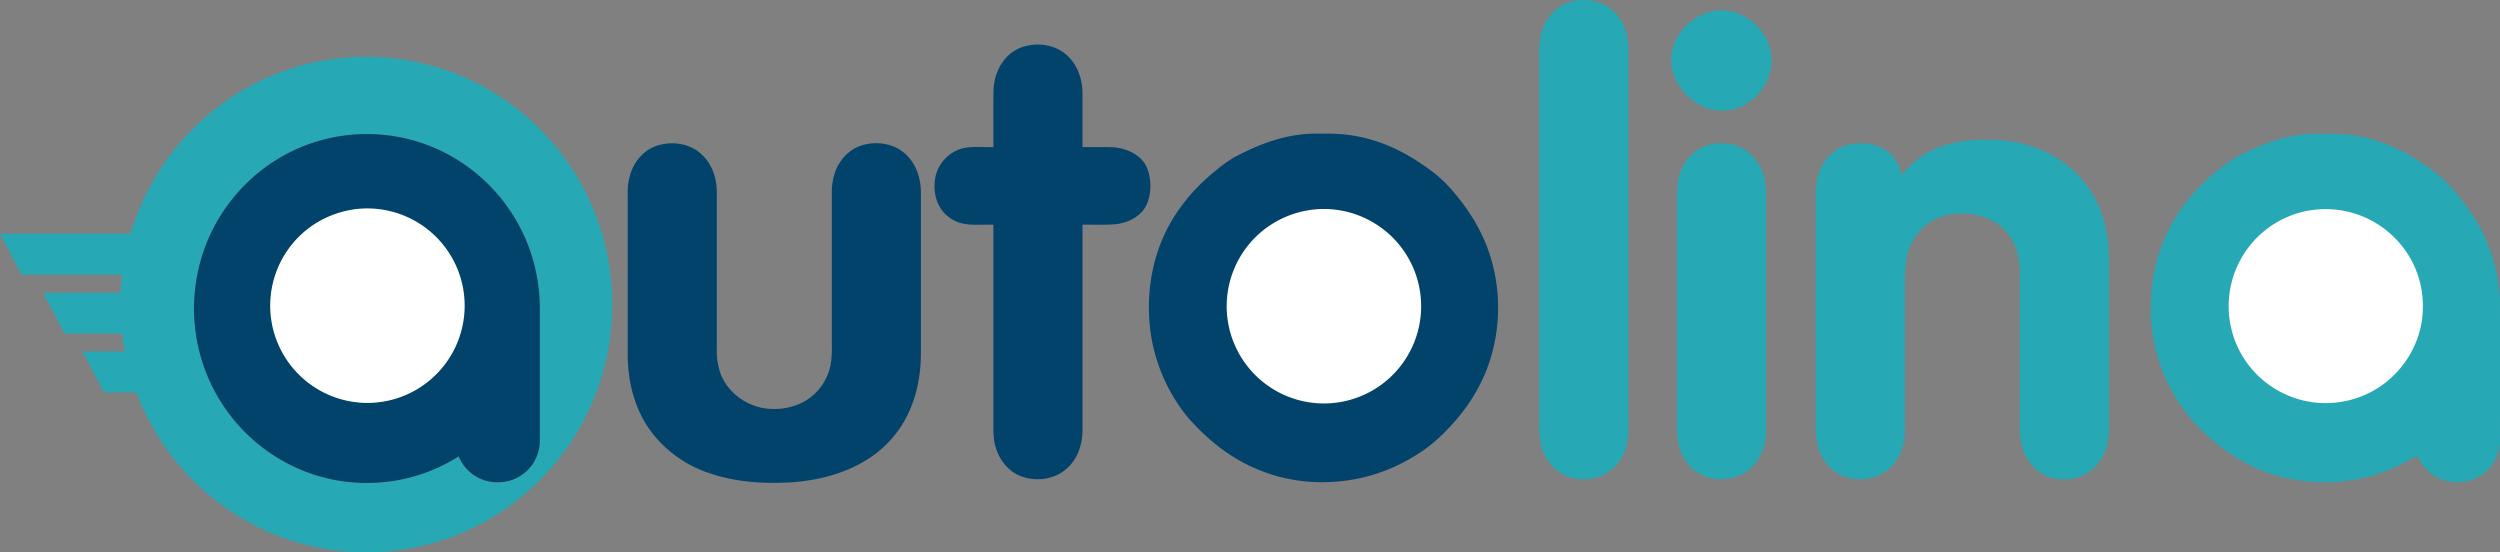 <svg xmlns="http://www.w3.org/2000/svg" viewBox="0 0 1737.01 383.74"><rect x="0" y="0" width="1737.01" height="383.74" fill="#808080" stroke="none"/><defs><style>.cls-1{fill:#26a8b5}.cls-2{fill:#02436b}.cls-3{fill:#fff}</style></defs><g id="Layer_2" data-name="Layer 2"><g id="svg30"><path id="path4" class="cls-1" d="M1121.73 8.47c6.6 6.57 9.74 15.92 9.63 25.13v258c0 4.36.17 8.81-.29 13.15-1.06 8.25-4.93 16.52-11.55 21.75-9.35 7.5-23.23 8.6-33.79 3a31.56 31.56 0 0 1-15.39-22.43c-1.27-9-.87-17.52-.93-26.51V45.6c-.07-6.91-.07-13.61 1.08-20.46 1.68-8.9 7.06-17.17 15.07-21.59 11.29-5.98 27.11-4.46 36.17 4.92z"/><path id="path6" class="cls-1" d="M1191.16 7.61c19.1-3.12 38.45 12.83 39.68 32 .94 14.46-7.94 28.44-21 34.39a33 33 0 0 1-29.34-1.23c-10.74-6.37-18.75-17.38-19.29-30.15-.94-16.84 13.73-32.54 29.95-35.01z"/><path id="path8" class="cls-2" d="M741.58 38.65c7.18 6.72 10.43 16.24 10.53 25.94.06 12.53 0 25.06 0 37.59 7.16.11 14.34-.18 21.48.15 9.23.73 19.32 5.15 23.28 14.06a34.59 34.59 0 0 1 .57 24c-3.32 9.11-12.19 14-21.38 15.28-7.9.87-16 .29-23.93.45v135.44c0 5.12.21 10-.71 15-1.39 7.61-5 14.82-11.1 19.74-8.63 7.16-21.5 8.54-31.72 4.26-8.73-3.65-14.75-11.8-17.07-20.82-1.74-6.48-1.28-12.58-1.33-19.18V156.13c-7.32-.27-15.29.75-22.4-1.09a24.46 24.46 0 0 1-17.06-16.22 31.87 31.87 0 0 1-.54-17.08 26.6 26.6 0 0 1 15.11-17.47c7.37-3.31 16.84-1.77 24.9-2.11.08-13.2-.09-26.41.09-39.61.44-12 6.34-23.57 17.45-28.84 10.77-4.83 25.06-3.37 33.83 4.94z"/><path id="path12" class="cls-2" d="M918.6 92.9a113.7 113.7 0 0 1 24 1.72c18.24 3.36 34.65 11.54 49.54 22.4a93 93 0 0 1 12 10c13.54 14.19 24.55 30.57 30.76 49.27a120.33 120.33 0 0 1 2.93 64.47c-4.3 19.38-13.91 37.12-27 52-7.3 8.25-15.6 16.37-25 22.19A121.11 121.11 0 0 1 920.6 335a115.36 115.36 0 0 1-49.47-10c-18-8-33-20.37-45.89-35.09a120 120 0 0 1-26-60.4c-2.61-21.18-.05-43.44 8.3-63.15 7.56-17.91 20.07-33.59 34.92-46 5.63-4.66 11-9.09 17.61-12.37 18.28-9.55 37.6-15.99 58.53-15.09z"/><path id="path14" class="cls-1" d="M1622.61 93c22.07.36 42.81 8.44 60.92 20.73 6.35 4.42 12.9 9.1 18.12 14.85a144.1 144.1 0 0 1 19.67 26.34A116.22 116.22 0 0 1 1737 214.6c.08 30.33 0 60.67 0 91a29.23 29.23 0 0 1-7.07 19.36c-7.13 8.39-18.66 11.77-29.33 9.42-9.56-2-17.12-8.9-20.95-17.77-8.12 4.62-16.34 8.9-25.23 11.89a120.94 120.94 0 0 1-73.63 1.66c-20.51-6.17-38.49-18.12-53.28-33.48-8.91-8.73-15.85-19.51-21.38-30.63-9.75-19.85-13.34-42.49-11.21-64.45A113.93 113.93 0 0 1 1511 152c9.9-16.39 24.16-30.32 39.93-41.07 15.34-8.89 32.91-15.93 50.65-17.69 7-.54 14.04-.24 21.03-.24z"/><path id="path18" class="cls-1" d="M1367.62 97.68c20.22-2 40.59.39 58.55 10.35a73.86 73.86 0 0 1 32.83 37.14 93.19 93.19 0 0 1 6.22 35.43v118c.14 10.47-3.8 21.78-12.39 28.24-11.54 8.92-29.84 8.3-40-2.43-6.6-6.7-9.19-15.59-9.44-24.81-.07-36.66 0-73.36 0-110 0-10.82-2.66-21.44-10.23-29.49-9.59-10.16-25.09-13.49-38.47-11a36.19 36.19 0 0 0-25.53 17.94c-4.24 7.63-5.47 15.91-5.64 24.53v108c.08 10.48-4.37 21.56-13.06 27.77-12 8.69-30.72 7.47-40.4-4.15-6.77-7.52-8.38-16.79-8.49-26.61q-.06-77.51 0-155c0-7.32 0-15.62 2.64-22.53 3.59-9.49 11.56-17.07 21.71-18.88 8.72-1.39 18.79-.47 25.89 5.29 5.29 4.16 7.93 10 9.49 16.35a58.88 58.88 0 0 1 12.42-12.25c9.98-7.16 21.69-10.57 33.9-11.89z"/><path id="path20" class="cls-2" d="M487.71 107.48c7.18 6.77 10.32 16.4 10.34 26.12v110a46 46 0 0 0 2.57 15.91c4.87 13.19 18.1 22.83 32 24.34 10.42 1.22 21.45-1.12 30-7.36a37.51 37.51 0 0 0 14-20.95c1.72-6.75 1.3-13.1 1.33-20v-101a43.38 43.38 0 0 1 2.38-15.24c3.11-8.49 9.75-15.64 18.51-18.33 10.29-3.07 22.23-1.38 30.3 6.06 7.41 6.84 10.63 16.59 10.73 26.51v112c-.08 13.85-2.4 27.49-8.09 40.18a75.67 75.67 0 0 1-26.33 31.63c-16.32 11.21-36.26 16.51-55.84 17.77-18.41 1.12-37.93-.07-55.52-5.95A83.9 83.9 0 0 1 455 303.14c-10.58-12.64-16.35-28.27-18.16-44.55-.9-7-.69-13.91-.71-21v-102a44.74 44.74 0 0 1 1.87-14.77c2.74-8.76 9.42-16.58 18.25-19.54 10.55-3.49 23.36-1.74 31.46 6.2z"/><path id="path22" class="cls-1" d="M1216.73 107.46c7.13 6.8 10.33 16.42 10.34 26.13v165c.08 10.87-3.94 22-12.92 28.63-11.51 8.49-29.39 7.73-39.48-2.7-6.91-6.95-9.48-16.33-9.52-25.93v-158c0-5.86-.27-11.48 1.22-17.22 2-9 8.21-17.43 16.74-21.23 10.79-4.61 25.02-3.09 33.62 5.32z"/><path id="path26" class="cls-3" d="M914.72 145.39a67.7 67.7 0 0 1 67.51 41.43 67.55 67.55 0 1 1-100.32-29.93 68.59 68.59 0 0 1 32.81-11.5z"/><path id="path28" class="cls-3" d="M1603.83 146.39a67.56 67.56 0 0 1 59.82 18.66 66.49 66.49 0 0 1 19.75 48c.28 26.58-16.69 51.51-41.12 61.69a67.54 67.54 0 0 1-84.14-27.24 67.48 67.48 0 0 1 45.69-101.16z"/><g id="g8"><path id="path4-8" d="M254.51 39.47c94.37 0 170.87 77.07 170.87 172.14s-76.5 172.13-170.87 172.13c-73 0-135.33-46.16-159.78-111.09H72.2l-14.9-28.47h29.42c-.77-4.07-1.41-8.18-1.89-12.34H44.88L30 203.37h53.84q.3-6.33 1-12.53h-70L0 162.36h90.75c21.03-71.07 86.39-122.89 163.76-122.89zm120.56 174.89c0-67-53.79-121.22-120.14-121.22s-120.14 54.27-120.14 121.22 53.79 121.23 120.14 121.23a118.72 118.72 0 0 0 63.77-18.48 28.75 28.75 0 0 0 26.59 18h1a28.87 28.87 0 0 0 28.75-29v-91.75z" style="fill:#26a9b5"/><path id="path6-6" d="M375.07 214.36v91.72a28.87 28.87 0 0 1-28.75 29h-1a28.75 28.75 0 0 1-26.59-18 118.72 118.72 0 0 1-63.77 18.48c-66.35 0-120.14-54.27-120.14-121.23S188.58 93.14 254.93 93.14s120.13 54.27 120.14 121.22zm-120.17-69a66.29 66.29 0 0 0-66.71 66.73c0 37.35 30 67.62 67.06 67.62s67.05-30.27 67.05-67.62-30.37-66.76-67.4-66.76z" style="fill:#01436a"/></g><path id="path26-6" class="cls-3" d="M250.15 145a67.7 67.7 0 0 1 67.51 41.43 67.55 67.55 0 1 1-100.32-29.93 68.59 68.59 0 0 1 32.81-11.5z"/></g></g></svg>